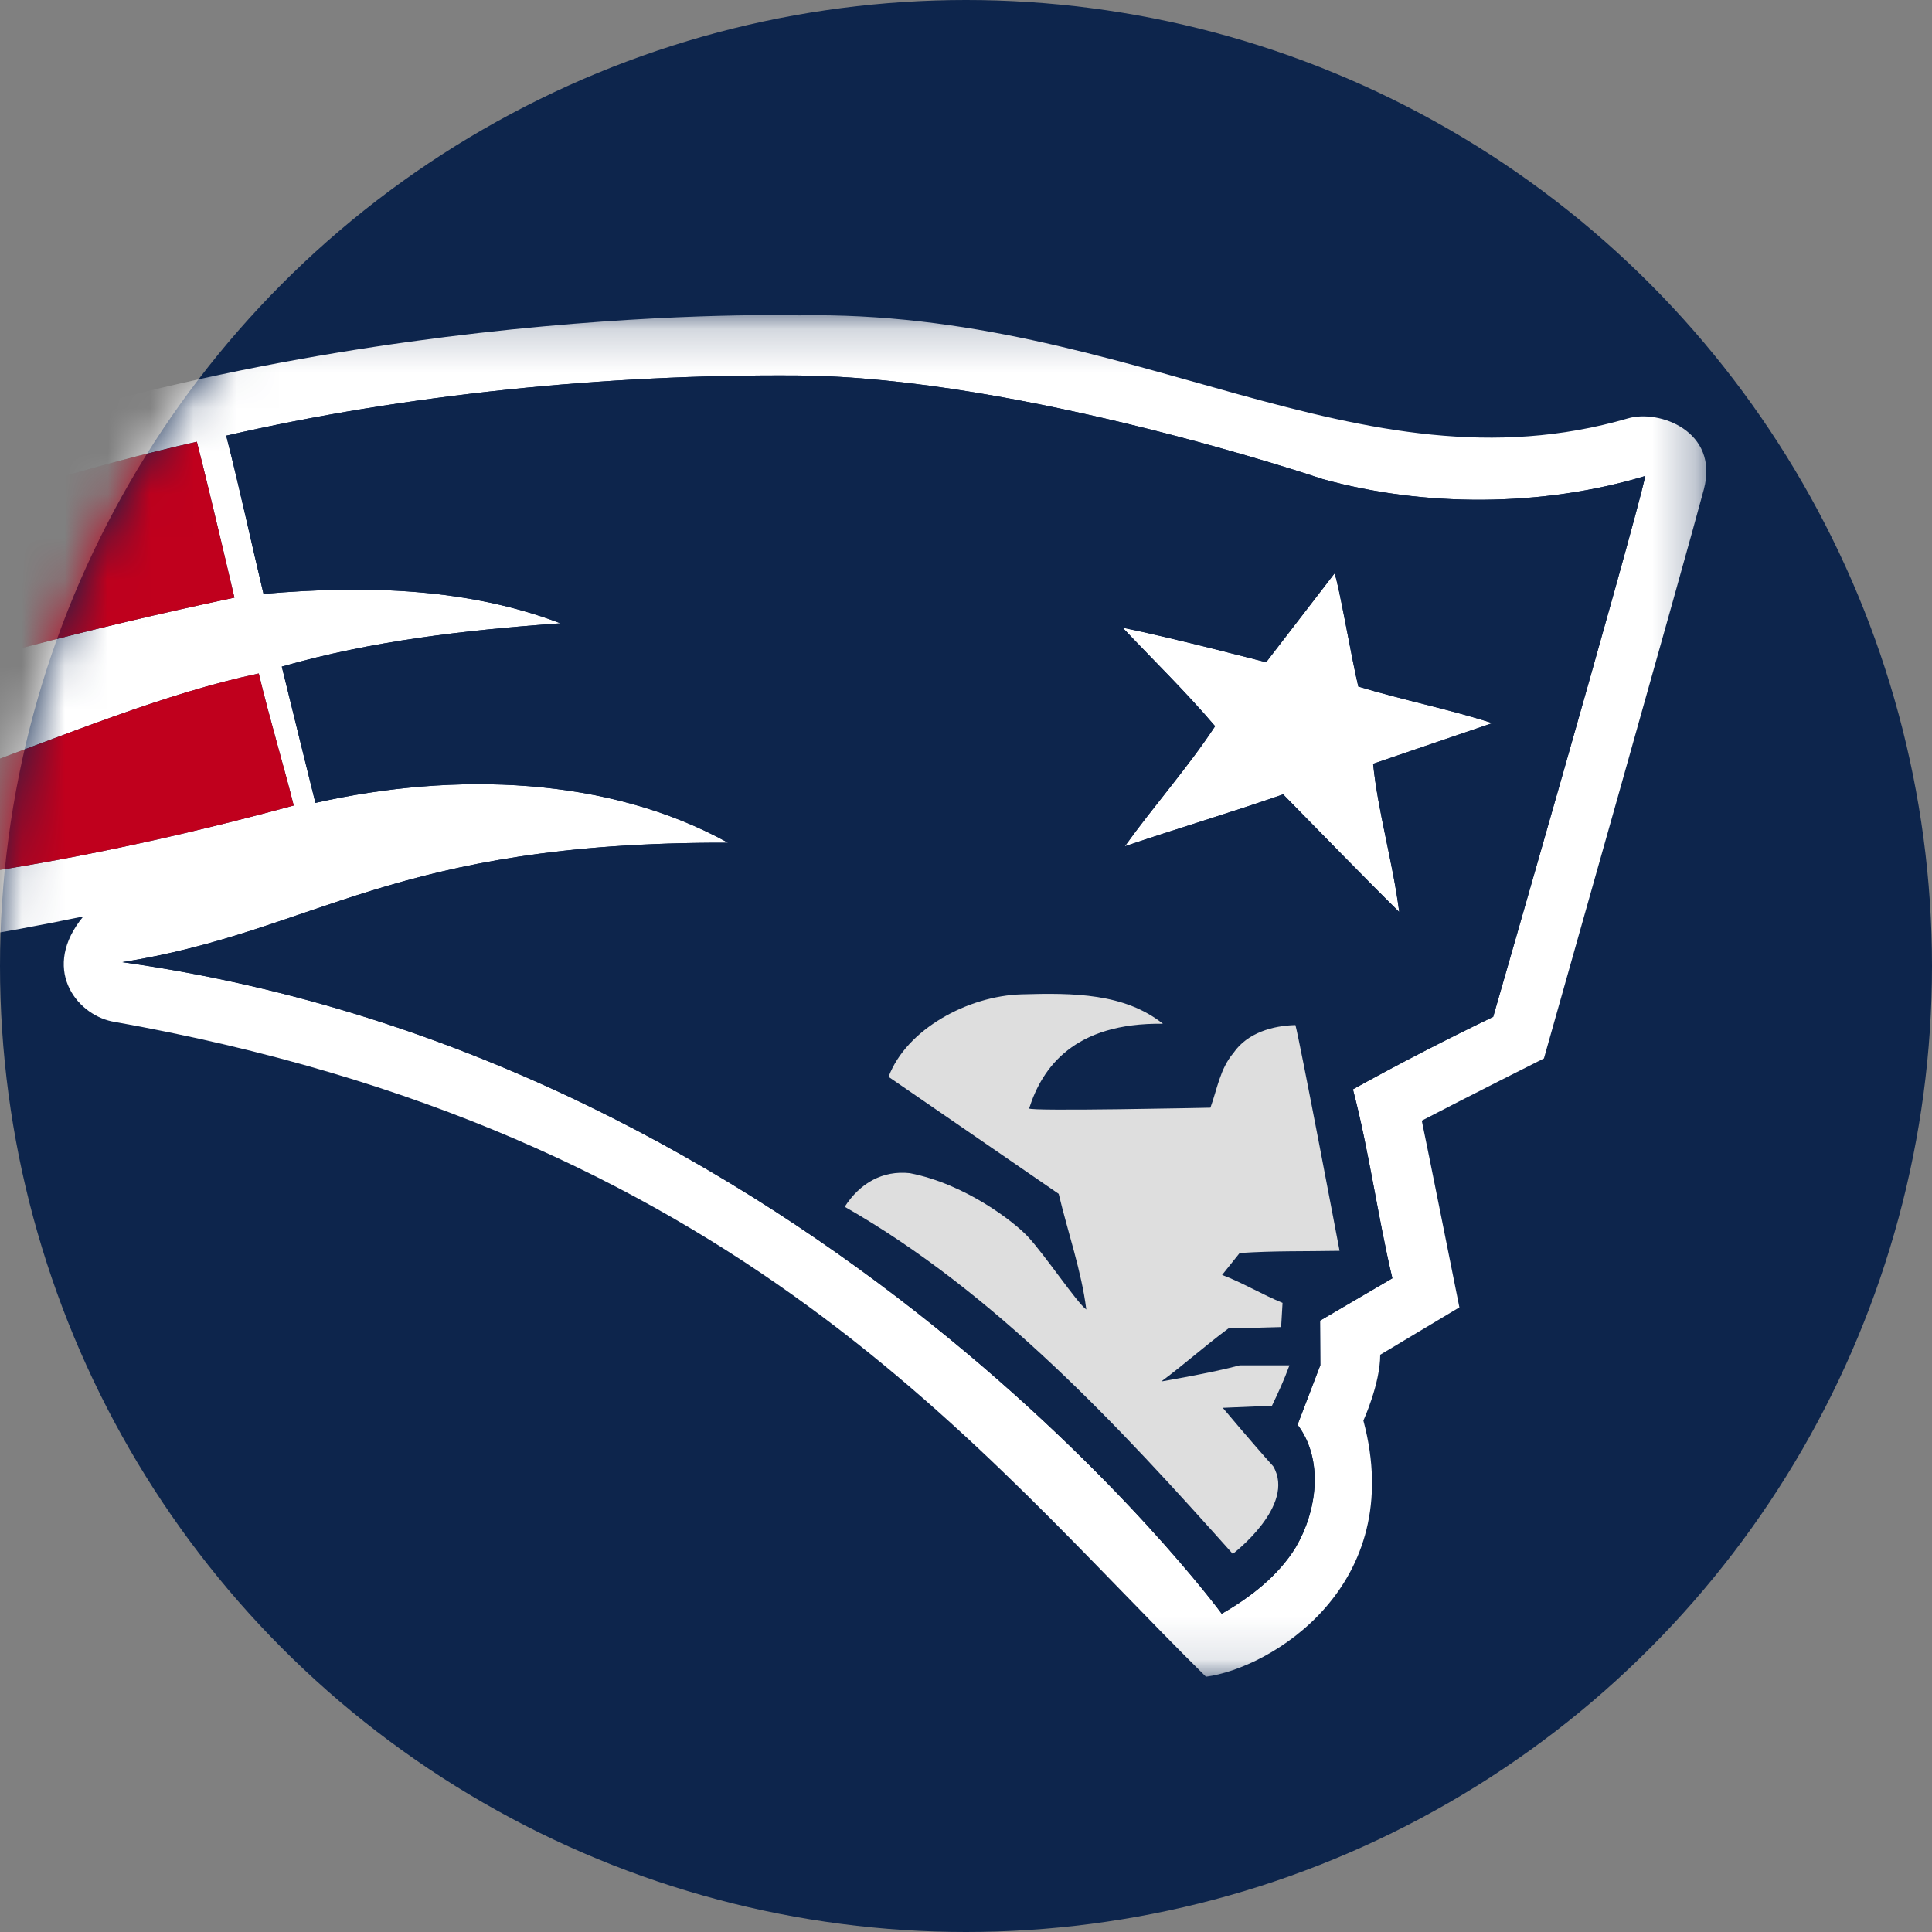 <?xml version="1.0" encoding="UTF-8" standalone="no"?>
<svg width="45px" height="45px" viewBox="0 0 45 45" version="1.1" xmlns="http://www.w3.org/2000/svg" xmlns:xlink="http://www.w3.org/1999/xlink">
    <rect x="0" y="0" width="45" height="45" fill="#808080" stroke="none"/>
    <!-- Generator: Sketch 42 (36781) - http://www.bohemiancoding.com/sketch -->
    <title>New England Patriots</title>
    <desc>Created with Sketch.</desc>
    <defs>
        <circle id="path-1" cx="22.5" cy="22.5" r="22.5"></circle>
        <polygon id="path-3" points="33.872 31.893 67.744 31.893 67.744 0.178 1.29157458e-05 0.178 1.29157458e-05 31.893 33.872 31.893"></polygon>
    </defs>
    <g id="Page-1" stroke="none" stroke-width="1" fill="none" fill-rule="evenodd">
        <g id="New-England-Patriots">
            <g>
                <mask id="mask-2" fill="white">
                    <use xlink:href="#path-1"></use>
                </mask>
                <use id="Mask" fill="#0D254C" xlink:href="#path-1"></use>
                <g id="Page-1" mask="url(#mask-2)">
                    <g transform="translate(-28, 7)">
                        <g id="Group-3" stroke-width="1" fill="none" transform="translate(0, 0.161)">
                            <mask id="mask-4" fill="white">
                                <use xlink:href="#path-3"></use>
                            </mask>
                            <g id="Clip-2"></g>
                            <path d="M62.779,16.524 C61.675,17.056 60.589,17.615 59.513,18.211 C59.888,19.644 60.093,21.188 60.431,22.613 L58.748,23.599 L58.753,24.637 L58.223,26.023 C58.844,26.849 58.67,28.043 58.182,28.877 C57.771,29.548 57.111,30.052 56.456,30.426 C56.456,30.426 46.985,17.514 30.849,15.249 C35.391,14.528 37.113,12.446 44.958,12.468 C42.173,10.929 38.608,10.805 35.347,11.54 C35.172,10.849 34.564,8.366 34.564,8.366 C36.664,7.764 38.835,7.515 41.055,7.357 C38.934,6.548 36.582,6.458 34.138,6.672 C33.846,5.45 33.595,4.265 33.269,2.987 C37.442,2.029 42.104,1.553 46.57,1.585 C51.796,1.622 58.797,3.994 58.797,3.994 C61.162,4.653 63.912,4.652 66.324,3.926 C65.977,5.444 62.779,16.524 62.779,16.524 M17.216,13.476 C24.96,12.344 29.64,9.451 34.027,8.526 C34.286,9.61 34.622,10.722 34.841,11.601 C23.324,14.743 17.216,13.476 17.216,13.476 M1.412,12.512 C13.067,10.921 22.685,5.37 32.585,3.128 C32.896,4.339 33.46,6.759 33.46,6.759 C19.296,9.748 17.799,13.036 1.412,12.512 M65.922,2.583 C59.62,4.415 54.429,0.052 46.607,0.184 L46.594,0.184 C46.594,0.184 35.844,-0.134 25.509,3.76 C15.097,7.487 7.962,10.314 1.223,11.125 C-0.36,11.373 -0.509,13.787 1.385,13.913 C7.617,14.149 11.83,13.708 15.949,12.884 C15.362,14.697 17.185,14.88 17.212,14.881 C22.105,15.495 26.074,14.989 29.941,14.184 C28.954,15.378 29.753,16.449 30.605,16.629 C45.194,19.217 50.751,26.627 56.089,31.893 C57.587,31.697 60.787,29.788 59.756,25.927 C59.756,25.927 60.148,25.07 60.148,24.394 L61.992,23.29 C61.992,23.29 61.212,19.39 61.116,18.941 C62.127,18.413 63.961,17.492 63.961,17.492 C63.961,17.492 67.286,5.749 67.686,4.237 C68.045,2.881 66.644,2.372 65.922,2.583" id="Fill-1" fill="#FFFFFF" mask="url(#mask-4)"></path>
                        </g>
                        <path d="M59.638,8.991 C59.481,8.352 59.173,6.532 59.082,6.358 L57.49,8.425 C57.49,8.425 55.342,7.862 54.148,7.62 C54.897,8.412 55.635,9.128 56.302,9.915 C55.67,10.877 54.86,11.788 54.199,12.712 C55.421,12.297 56.664,11.928 57.886,11.503 C58.772,12.402 59.716,13.381 60.591,14.243 C60.44,13.071 60.093,11.897 59.982,10.791 L62.759,9.843 C61.757,9.52 60.668,9.304 59.638,8.991" id="Fill-4" fill="#FFFFFF"></path>
                        <path d="M60.591,14.242 C59.716,13.38 58.772,12.401 57.887,11.502 C56.665,11.928 55.421,12.297 54.199,12.712 C54.86,11.788 55.67,10.875 56.302,9.915 C55.635,9.128 54.897,8.412 54.148,7.619 C55.342,7.862 57.491,8.425 57.491,8.425 L59.082,6.358 C59.173,6.532 59.482,8.352 59.638,8.991 C60.668,9.302 61.757,9.52 62.759,9.843 L59.983,10.789 C60.093,11.897 60.44,13.07 60.591,14.242 M56.874,22.185 L56.465,22.696 C56.92,22.865 57.427,23.167 57.873,23.346 L57.84,23.91 L56.611,23.943 C56.049,24.36 55.609,24.761 55.049,25.176 C55.049,25.176 56.251,24.972 56.876,24.801 L58.035,24.801 C57.91,25.142 57.773,25.438 57.626,25.743 L56.481,25.791 C56.481,25.791 57.176,26.621 57.656,27.153 C58.194,28.069 56.715,29.193 56.715,29.193 C54.067,26.227 51.189,23.112 47.675,21.108 C48.032,20.553 48.563,20.257 49.19,20.325 C50.498,20.579 51.621,21.464 51.934,21.795 C52.34,22.23 53.081,23.342 53.302,23.501 C53.191,22.607 52.873,21.705 52.659,20.807 L48.696,18.081 C49.113,16.972 50.546,16.195 51.796,16.16 C53.008,16.124 54.191,16.134 55.087,16.845 C53.02,16.817 52.276,17.86 51.971,18.817 C51.955,18.891 56.193,18.8 56.193,18.8 C56.352,18.364 56.417,17.893 56.729,17.525 C57.054,17.053 57.652,16.888 58.174,16.875 C58.273,17.226 59.202,22.133 59.202,22.133 C58.392,22.149 57.692,22.131 56.874,22.185 M58.795,4.156 C58.795,4.156 51.796,1.783 46.568,1.746 C42.104,1.715 37.442,2.19 33.269,3.148 C33.595,4.426 33.845,5.611 34.138,6.833 C36.581,6.62 38.934,6.708 41.055,7.518 C38.834,7.676 36.662,7.925 34.563,8.526 C34.563,8.526 35.172,11.01 35.346,11.7 C38.606,10.967 42.172,11.09 44.958,12.629 C37.112,12.608 35.39,14.69 30.849,15.411 C46.984,17.676 56.456,30.586 56.456,30.586 C57.111,30.214 57.771,29.709 58.181,29.037 C58.67,28.204 58.844,27.009 58.222,26.185 L58.752,24.798 L58.746,23.76 L60.431,22.774 C60.092,21.348 59.888,19.806 59.511,18.373 C60.587,17.775 61.674,17.216 62.779,16.684 C62.779,16.684 65.977,5.605 66.323,4.086 C63.912,4.812 61.162,4.814 58.795,4.156" id="Fill-6" fill="#0D254C"></path>
                        <path d="M56.729,17.526 C56.417,17.893 56.352,18.364 56.193,18.8 C56.193,18.8 51.955,18.891 51.971,18.817 C52.276,17.86 53.02,16.817 55.087,16.845 C54.191,16.134 53.007,16.124 51.796,16.16 C50.546,16.195 49.113,16.972 48.696,18.081 L52.659,20.807 C52.873,21.705 53.191,22.609 53.302,23.501 C53.081,23.342 52.34,22.23 51.934,21.796 C51.621,21.464 50.496,20.579 49.19,20.325 C48.563,20.257 48.032,20.553 47.675,21.108 C51.189,23.112 54.066,26.227 56.714,29.193 C56.714,29.193 58.194,28.069 57.656,27.153 C57.176,26.621 56.481,25.791 56.481,25.791 L57.626,25.743 C57.773,25.438 57.909,25.143 58.034,24.801 L56.876,24.801 C56.251,24.972 55.049,25.177 55.049,25.177 C55.609,24.761 56.049,24.36 56.611,23.943 L57.84,23.91 L57.873,23.346 C57.427,23.167 56.92,22.865 56.465,22.696 L56.874,22.185 C57.69,22.131 58.391,22.149 59.201,22.134 C59.201,22.134 58.272,17.226 58.173,16.876 C57.652,16.888 57.054,17.053 56.729,17.526" id="Fill-8" fill="#DEDEDE"></path>
                        <path d="M34.027,8.687 C29.64,9.612 24.96,12.505 17.216,13.637 C17.216,13.637 23.326,14.905 34.841,11.762 C34.623,10.883 34.286,9.771 34.027,8.687" id="Fill-10" fill="#C0001D"></path>
                        <path d="M32.585,3.289 C22.685,5.533 13.065,11.082 1.411,12.674 C17.799,13.197 19.296,9.909 33.46,6.92 C33.46,6.92 32.896,4.501 32.585,3.289" id="Fill-12" fill="#C0001D"></path>
                    </g>
                </g>
            </g>
        </g>
    </g>
</svg>